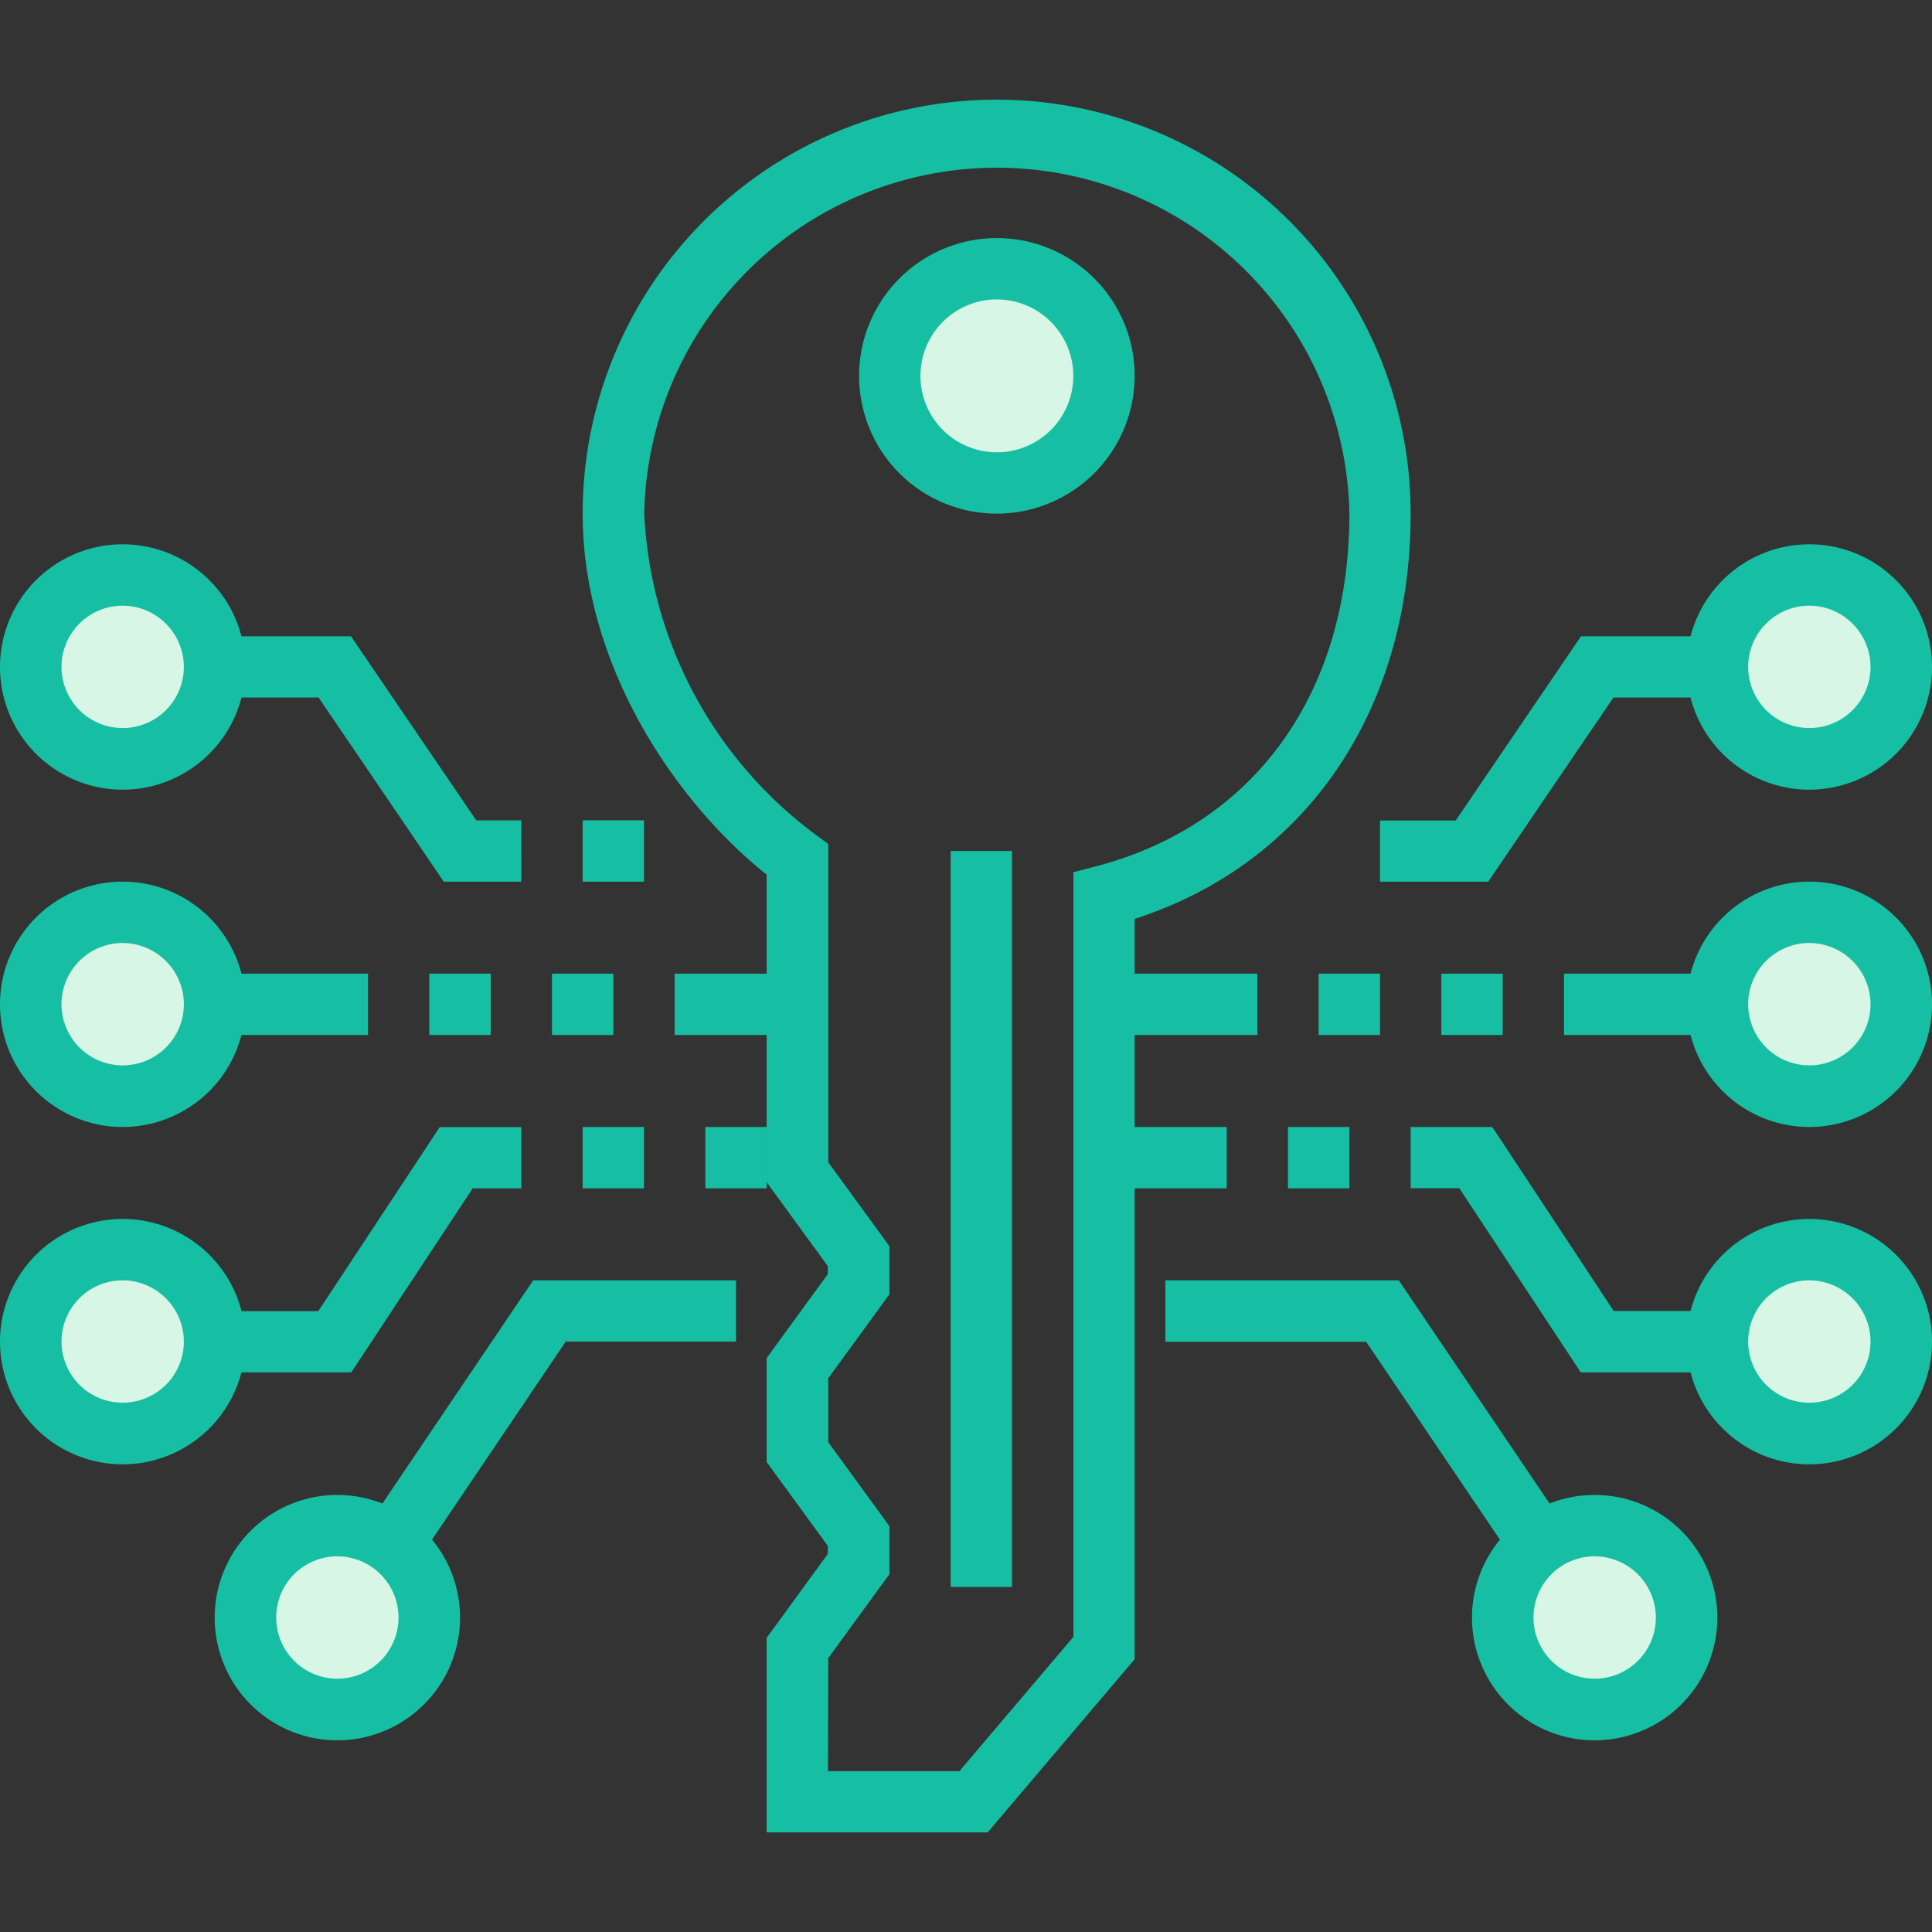 <svg xmlns="http://www.w3.org/2000/svg" width="60" height="60" viewBox="0 0 60 60">
  <rect x="0" y="0" width="60" height="60" fill="#333333" stroke="none"/>
  <g id="ic-s3-Cyber-Security" transform="translate(-524 -3218.916)">
    <g id="Group_4300-inner" data-name="Group 4300-inner" transform="translate(524 3222.011)">
      <g id="Group_4301" data-name="Group 4301">
        <path id="Path_8706" data-name="Path 8706" d="M31.579,53.81H24.714V47.771l1.9-2.608v-.248l-1.9-2.607V39.081l1.9-2.607v-.248l-1.9-2.607V24.068C21.81,21.75,19,17.5,19,12.857a12.857,12.857,0,0,1,25.714,0c0,6.122-3.264,10.877-8.571,12.585v22.99Zm-4.96-1.9H30.7l3.541-4.172V23.992l.711-.186c4.922-1.29,7.86-5.383,7.86-10.95a10.952,10.952,0,0,0-21.9,0,13.193,13.193,0,0,0,5.327,9.973l.388.286V33l1.9,2.607V37.1l-1.9,2.607v1.986l1.9,2.608v1.49l-1.9,2.607Z" transform="translate(-0.905)" fill="#16bfa3"/>
        <path id="Path_8707" data-name="Path 8707" d="M16.381,25.119H13.972L10.084,19.4H4V17.5h7.091l3.889,5.714h1.4Z" transform="translate(-0.19 -0.833)" fill="#16bfa3"/>
        <rect id="Rectangle_1303" data-name="Rectangle 1303" width="7.619" height="1.905" transform="translate(3.81 27.143)" fill="#16bfa3"/>
        <path id="Path_8708" data-name="Path 8708" d="M6.714,18.357A2.857,2.857,0,1,1,3.857,15.5a2.857,2.857,0,0,1,2.857,2.857" transform="translate(-0.048 -0.738)" fill="#d7f6e5"/>
        <path id="Path_8709" data-name="Path 8709" d="M3.81,22.119a3.81,3.81,0,1,1,3.81-3.81,3.813,3.813,0,0,1-3.81,3.81m0-5.714a1.9,1.9,0,1,0,1.9,1.9,1.907,1.907,0,0,0-1.9-1.9" transform="translate(0 -0.69)" fill="#16bfa3"/>
        <path id="Path_8710" data-name="Path 8710" d="M11.1,41.119H4v-1.9h6.075l3.77-5.714h2.535v1.9h-1.51Z" transform="translate(-0.19 -1.595)" fill="#16bfa3"/>
        <path id="Path_8711" data-name="Path 8711" d="M6.714,40.357a2.857,2.857,0,1,0-2.857,2.857,2.857,2.857,0,0,0,2.857-2.857" transform="translate(-0.048 -1.786)" fill="#d7f6e5"/>
        <path id="Path_8712" data-name="Path 8712" d="M3.81,44.119a3.81,3.81,0,1,1,3.81-3.81,3.813,3.813,0,0,1-3.81,3.81m0-5.714a1.9,1.9,0,1,0,1.9,1.9,1.907,1.907,0,0,0-1.9-1.9" transform="translate(0 -1.738)" fill="#16bfa3"/>
        <path id="Path_8713" data-name="Path 8713" d="M6.714,29.357A2.857,2.857,0,1,1,3.857,26.5a2.857,2.857,0,0,1,2.857,2.857" transform="translate(-0.048 -1.262)" fill="#d7f6e5"/>
        <path id="Path_8714" data-name="Path 8714" d="M3.81,33.119a3.81,3.81,0,1,1,3.81-3.81,3.813,3.813,0,0,1-3.81,3.81m0-5.714a1.9,1.9,0,1,0,1.9,1.9,1.907,1.907,0,0,0-1.9-1.9" transform="translate(0 -1.214)" fill="#16bfa3"/>
        <path id="Path_8715" data-name="Path 8715" d="M11.912,49.509l-1.579-1.066L17.05,38.5h6.3v1.9H18.062Z" transform="translate(-0.492 -1.833)" fill="#16bfa3"/>
        <path id="Path_8716" data-name="Path 8716" d="M13.714,49.357a2.857,2.857,0,1,0-2.857,2.857,2.857,2.857,0,0,0,2.857-2.857" transform="translate(-0.381 -2.214)" fill="#d7f6e5"/>
        <path id="Path_8717" data-name="Path 8717" d="M10.81,53.119a3.81,3.81,0,1,1,3.81-3.81,3.813,3.813,0,0,1-3.81,3.81m0-5.714a1.9,1.9,0,1,0,1.9,1.9,1.907,1.907,0,0,0-1.9-1.9" transform="translate(-0.333 -2.167)" fill="#16bfa3"/>
        <path id="Path_8718" data-name="Path 8718" d="M48.361,25.119H45v-1.9h2.352L51.241,17.5h7.092v1.9H52.25Z" transform="translate(-2.143 -0.833)" fill="#16bfa3"/>
        <rect id="Rectangle_1304" data-name="Rectangle 1304" width="7.619" height="1.905" transform="translate(48.571 27.143)" fill="#16bfa3"/>
        <path id="Path_8719" data-name="Path 8719" d="M56,18.357A2.857,2.857,0,1,0,58.857,15.5,2.857,2.857,0,0,0,56,18.357" transform="translate(-2.667 -0.738)" fill="#d7f6e5"/>
        <path id="Path_8720" data-name="Path 8720" d="M58.81,22.119a3.81,3.81,0,1,1,3.81-3.81,3.813,3.813,0,0,1-3.81,3.81m0-5.714a1.9,1.9,0,1,0,1.9,1.9,1.907,1.907,0,0,0-1.9-1.9" transform="translate(-2.619 -0.69)" fill="#16bfa3"/>
        <path id="Path_8721" data-name="Path 8721" d="M58.381,41.119h-7.1L47.51,35.4H46V33.5h2.535l3.77,5.714h6.075Z" transform="translate(-2.19 -1.595)" fill="#16bfa3"/>
        <path id="Path_8722" data-name="Path 8722" d="M56,40.357a2.857,2.857,0,1,1,2.857,2.857A2.857,2.857,0,0,1,56,40.357" transform="translate(-2.667 -1.786)" fill="#d7f6e5"/>
        <path id="Path_8723" data-name="Path 8723" d="M58.81,44.119a3.81,3.81,0,1,1,3.81-3.81,3.813,3.813,0,0,1-3.81,3.81m0-5.714a1.9,1.9,0,1,0,1.9,1.9,1.907,1.907,0,0,0-1.9-1.9" transform="translate(-2.619 -1.738)" fill="#16bfa3"/>
        <path id="Path_8724" data-name="Path 8724" d="M56,29.357A2.857,2.857,0,1,0,58.857,26.5,2.857,2.857,0,0,0,56,29.357" transform="translate(-2.667 -1.262)" fill="#d7f6e5"/>
        <path id="Path_8725" data-name="Path 8725" d="M58.81,33.119a3.81,3.81,0,1,1,3.81-3.81,3.813,3.813,0,0,1-3.81,3.81m0-5.714a1.9,1.9,0,1,0,1.9,1.9,1.907,1.907,0,0,0-1.9-1.9" transform="translate(-2.619 -1.214)" fill="#16bfa3"/>
        <path id="Path_8726" data-name="Path 8726" d="M50.389,49.509l-6.15-9.1H38V38.5h7.251l6.717,9.944Z" transform="translate(-1.81 -1.833)" fill="#16bfa3"/>
        <path id="Path_8727" data-name="Path 8727" d="M49,49.357a2.857,2.857,0,1,1,2.857,2.857A2.857,2.857,0,0,1,49,49.357" transform="translate(-2.333 -2.214)" fill="#d7f6e5"/>
        <path id="Path_8728" data-name="Path 8728" d="M51.81,53.119a3.81,3.81,0,1,1,3.81-3.81,3.813,3.813,0,0,1-3.81,3.81m0-5.714a1.9,1.9,0,1,0,1.9,1.9,1.907,1.907,0,0,0-1.9-1.9" transform="translate(-2.286 -2.167)" fill="#16bfa3"/>
        <rect id="Rectangle_1305" data-name="Rectangle 1305" width="1.905" height="1.905" transform="translate(40.952 27.143)" fill="#16bfa3"/>
        <rect id="Rectangle_1306" data-name="Rectangle 1306" width="1.905" height="1.905" transform="translate(44.762 27.143)" fill="#16bfa3"/>
        <rect id="Rectangle_1307" data-name="Rectangle 1307" width="1.905" height="1.905" transform="translate(17.143 27.143)" fill="#16bfa3"/>
        <rect id="Rectangle_1308" data-name="Rectangle 1308" width="1.905" height="1.905" transform="translate(13.333 27.143)" fill="#16bfa3"/>
        <rect id="Rectangle_1309" data-name="Rectangle 1309" width="1.905" height="1.905" transform="translate(18.095 22.381)" fill="#16bfa3"/>
        <rect id="Rectangle_1310" data-name="Rectangle 1310" width="1.905" height="1.905" transform="translate(40 31.905)" fill="#16bfa3"/>
        <rect id="Rectangle_1311" data-name="Rectangle 1311" width="1.905" height="1.905" transform="translate(18.095 31.905)" fill="#16bfa3"/>
        <rect id="Rectangle_1312" data-name="Rectangle 1312" width="1.905" height="22.857" transform="translate(29.524 23.333)" fill="#16bfa3"/>
        <path id="Path_8729" data-name="Path 8729" d="M32.338,12.167a3.327,3.327,0,1,1,3.33-3.327,3.328,3.328,0,0,1-3.33,3.327" transform="translate(-1.381 -0.263)" fill="#d7f6e5"/>
        <path id="Path_8730" data-name="Path 8730" d="M32.29,13.072a4.279,4.279,0,1,1,4.282-4.279,4.286,4.286,0,0,1-4.282,4.279m0-6.653a2.374,2.374,0,1,0,2.377,2.374A2.379,2.379,0,0,0,32.29,6.419" transform="translate(-1.334 -0.215)" fill="#16bfa3"/>
        <rect id="Rectangle_1313" data-name="Rectangle 1313" width="3.81" height="1.905" transform="translate(20.952 27.143)" fill="#16bfa3"/>
        <rect id="Rectangle_1314" data-name="Rectangle 1314" width="4.762" height="1.905" transform="translate(34.286 27.143)" fill="#16bfa3"/>
        <rect id="Rectangle_1315" data-name="Rectangle 1315" width="3.81" height="1.905" transform="translate(34.286 31.905)" fill="#16bfa3"/>
        <rect id="Rectangle_1316" data-name="Rectangle 1316" width="1.905" height="1.905" transform="translate(21.905 31.905)" fill="#16bfa3"/>
      </g>
    </g>
    <rect id="Group_4300-area" data-name="Group 4300-area" width="60" height="60" transform="translate(524 3218.916)" fill="none"/>
  </g>
</svg>

